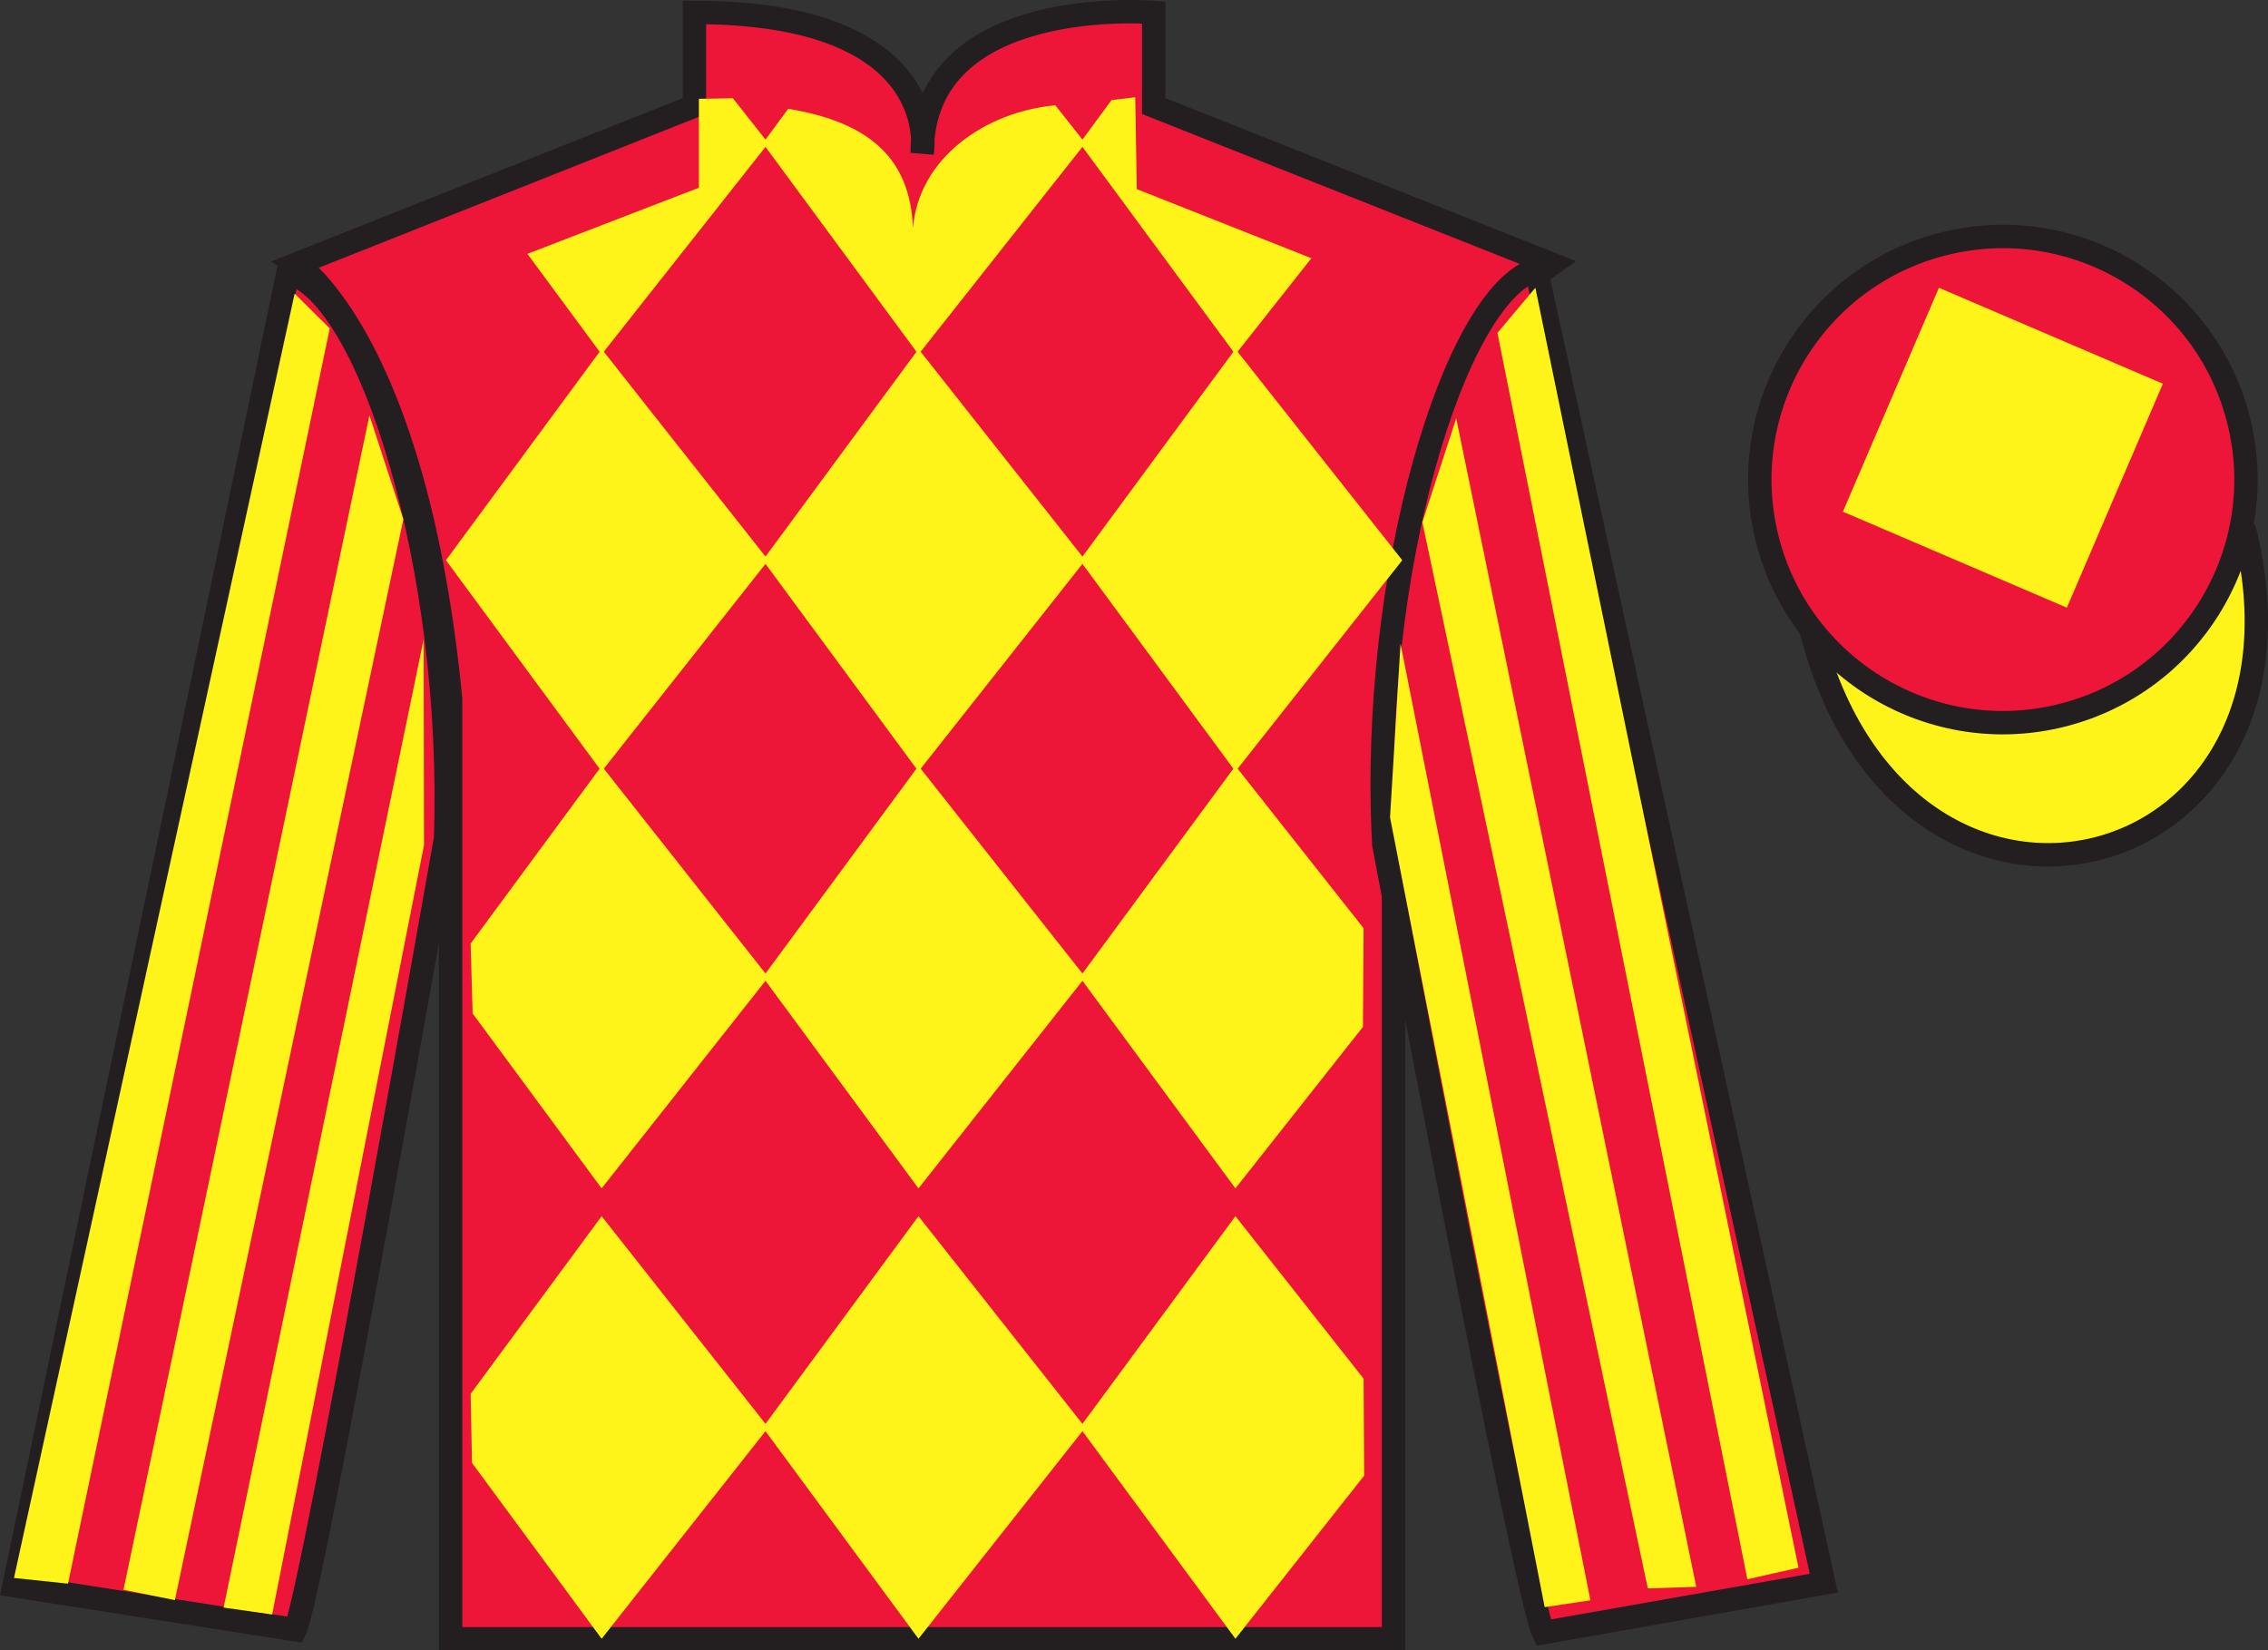<?xml version="1.0" encoding="UTF-8"?>
<svg xmlns="http://www.w3.org/2000/svg" xmlns:xlink="http://www.w3.org/1999/xlink" width="96.91pt" height="70.53pt" viewBox="0 0 96.91 70.53" version="1.1">
<rect x="0" y="0" width="96.91" height="70.53" fill="#333333" stroke="none"/>
<g id="surface0">
<path style=" stroke:none;fill-rule:nonzero;fill:rgb(92.863%,8.783%,22.277%);fill-opacity:1;" d="M 12.672 11.281 C 12.672 11.281 17.754 14.531 19.254 29.863 C 19.254 29.863 19.254 44.863 19.254 70.031 L 59.547 70.031 L 59.547 29.695 C 59.547 29.695 61.34 14.695 66.297 11.281 L 49.297 4.531 L 49.297 0.531 C 49.297 0.531 39.406 -0.305 39.406 6.531 C 39.406 6.531 40.422 0.531 29.672 0.531 L 29.672 4.531 L 12.672 11.281 "/>
<path style="fill:none;stroke-width:10;stroke-linecap:butt;stroke-linejoin:miter;stroke:rgb(13.73%,12.16%,12.549%);stroke-opacity:1;stroke-miterlimit:4;" d="M 126.719 592.487 C 126.719 592.487 177.539 559.987 192.539 406.667 C 192.539 406.667 192.539 256.667 192.539 4.987 L 595.469 4.987 L 595.469 408.347 C 595.469 408.347 613.398 558.347 662.969 592.487 L 492.969 659.987 L 492.969 699.987 C 492.969 699.987 394.062 708.347 394.062 639.987 C 394.062 639.987 404.219 699.987 296.719 699.987 L 296.719 659.987 L 126.719 592.487 Z M 126.719 592.487 " transform="matrix(0.1,0,0,-0.1,0,70.53)"/>
<path style=" stroke:none;fill-rule:nonzero;fill:rgb(92.863%,8.783%,22.277%);fill-opacity:1;" d="M 12.613 69.645 C 13.352 68.137 19.039 35.832 19.039 35.832 C 19.43 24.328 15.816 12.613 12.309 11.645 L 0.598 67.762 L 12.613 69.645 "/>
<path style="fill:none;stroke-width:10;stroke-linecap:butt;stroke-linejoin:miter;stroke:rgb(13.73%,12.16%,12.549%);stroke-opacity:1;stroke-miterlimit:4;" d="M 126.133 8.855 C 133.516 23.933 190.391 346.98 190.391 346.98 C 194.297 462.019 158.164 579.167 123.086 588.855 L 5.977 27.683 L 126.133 8.855 Z M 126.133 8.855 " transform="matrix(0.1,0,0,-0.1,0,70.53)"/>
<path style=" stroke:none;fill-rule:nonzero;fill:rgb(92.863%,8.783%,22.277%);fill-opacity:1;" d="M 77.93 67.656 L 65.641 11.52 C 62.152 12.555 58.516 24.59 59.129 36.082 C 59.129 36.082 65.184 68.277 65.949 69.77 L 77.93 67.656 "/>
<path style="fill:none;stroke-width:10;stroke-linecap:butt;stroke-linejoin:miter;stroke:rgb(13.73%,12.16%,12.549%);stroke-opacity:1;stroke-miterlimit:4;" d="M 779.297 28.738 L 656.406 590.105 C 621.523 579.753 585.156 459.402 591.289 344.48 C 591.289 344.48 651.836 22.527 659.492 7.605 L 779.297 28.738 Z M 779.297 28.738 " transform="matrix(0.1,0,0,-0.1,0,70.53)"/>
<path style="fill-rule:nonzero;fill:rgb(100%,95.41%,10.001%);fill-opacity:1;stroke-width:10;stroke-linecap:butt;stroke-linejoin:miter;stroke:rgb(13.73%,12.16%,12.549%);stroke-opacity:1;stroke-miterlimit:4;" d="M 773.906 435.925 C 813.594 280.261 997.539 327.878 958.789 479.87 " transform="matrix(0.1,0,0,-0.1,0,70.53)"/>
<path style=" stroke:none;fill-rule:nonzero;fill:rgb(100%,95.41%,10.001%);fill-opacity:1;" d="M 12.59 12.547 L 0.598 67.434 L 2.906 67.676 L 14.09 14.039 L 12.59 12.547 "/>
<path style=" stroke:none;fill-rule:nonzero;fill:rgb(100%,95.41%,10.001%);fill-opacity:1;" d="M 7.473 68.379 L 17.234 22.191 L 15.785 17.75 L 5.277 67.938 L 7.473 68.379 "/>
<path style=" stroke:none;fill-rule:nonzero;fill:rgb(100%,95.41%,10.001%);fill-opacity:1;" d="M 11.629 68.992 L 18.117 36.117 L 18.102 27.324 L 9.555 68.699 L 11.629 68.992 "/>
<path style=" stroke:none;fill-rule:nonzero;fill:rgb(100%,95.41%,10.001%);fill-opacity:1;" d="M 65.605 12.297 L 76.848 66.996 L 74.664 67.488 L 63.984 14.227 L 65.605 12.297 "/>
<path style=" stroke:none;fill-rule:nonzero;fill:rgb(100%,95.41%,10.001%);fill-opacity:1;" d="M 70.41 67.879 L 60.777 22.316 L 62.223 17.875 L 72.48 67.812 L 70.41 67.879 "/>
<path style=" stroke:none;fill-rule:nonzero;fill:rgb(100%,95.41%,10.001%);fill-opacity:1;" d="M 66.004 68.68 L 59.395 34.93 L 59.844 27.512 L 67.957 68.387 L 66.004 68.68 "/>
<path style=" stroke:none;fill-rule:nonzero;fill:rgb(100%,95.41%,10.001%);fill-opacity:1;" d="M 88.316 25.969 L 92.418 16.398 L 82.848 12.297 L 78.746 21.867 L 88.316 25.969 "/>
<path style=" stroke:none;fill-rule:nonzero;fill:rgb(92.863%,8.783%,22.277%);fill-opacity:1;" d="M 88.148 30.559 C 93.707 29.141 97.062 23.484 95.645 17.926 C 94.227 12.367 88.57 9.012 83.016 10.43 C 77.457 11.848 74.102 17.504 75.52 23.062 C 76.938 28.621 82.594 31.977 88.148 30.559 "/>
<path style="fill:none;stroke-width:10;stroke-linecap:butt;stroke-linejoin:miter;stroke:rgb(13.73%,12.16%,12.549%);stroke-opacity:1;stroke-miterlimit:4;" d="M 881.484 399.714 C 937.07 413.894 970.625 470.456 956.445 526.042 C 942.266 581.628 885.703 615.183 830.156 601.003 C 774.57 586.823 741.016 530.261 755.195 474.675 C 769.375 419.089 825.938 385.534 881.484 399.714 Z M 881.484 399.714 " transform="matrix(0.1,0,0,-0.1,0,70.53)"/>
<path style=" stroke:none;fill-rule:nonzero;fill:rgb(100%,95.41%,10.001%);fill-opacity:1;" d="M 88.316 25.969 L 92.418 16.398 L 82.848 12.297 L 78.746 21.867 L 88.316 25.969 "/>
<path style=" stroke:none;fill-rule:nonzero;fill:rgb(100%,95.41%,10.001%);fill-opacity:1;" d="M 45.094 4.5 L 46.375 6.121 L 39.246 15.148 L 32.594 6.121 L 33.68 4.648 C 37.168 5.23 38.891 6.773 39.012 9.746 C 39.246 6.773 42.09 4.773 45.094 4.5 "/>
<path style=" stroke:none;fill-rule:nonzero;fill:rgb(100%,95.41%,10.001%);fill-opacity:1;" d="M 25.707 14.914 L 19.055 23.941 L 25.707 32.969 L 32.832 23.941 L 25.707 14.914 "/>
<path style=" stroke:none;fill-rule:nonzero;fill:rgb(100%,95.41%,10.001%);fill-opacity:1;" d="M 39.246 14.914 L 32.594 23.941 L 39.246 32.969 L 46.375 23.941 L 39.246 14.914 "/>
<path style=" stroke:none;fill-rule:nonzero;fill:rgb(100%,95.41%,10.001%);fill-opacity:1;" d="M 52.789 14.914 L 46.137 23.941 L 52.789 32.969 L 59.918 23.941 L 52.789 14.914 "/>
<path style=" stroke:none;fill-rule:nonzero;fill:rgb(100%,95.41%,10.001%);fill-opacity:1;" d="M 25.707 32.73 L 20.109 40.324 L 20.195 43.309 L 25.707 50.785 L 32.832 41.758 L 25.707 32.73 "/>
<path style=" stroke:none;fill-rule:nonzero;fill:rgb(100%,95.41%,10.001%);fill-opacity:1;" d="M 39.246 32.73 L 32.594 41.758 L 39.246 50.785 L 46.375 41.758 L 39.246 32.73 "/>
<path style=" stroke:none;fill-rule:nonzero;fill:rgb(100%,95.41%,10.001%);fill-opacity:1;" d="M 58.266 39.668 L 52.789 32.73 L 46.137 41.758 L 52.789 50.785 L 58.238 43.883 L 58.266 39.668 "/>
<path style=" stroke:none;fill-rule:nonzero;fill:rgb(100%,95.41%,10.001%);fill-opacity:1;" d="M 25.707 51.973 L 20.109 59.566 L 20.168 62.516 L 25.707 70.031 L 32.832 61.004 L 25.707 51.973 "/>
<path style=" stroke:none;fill-rule:nonzero;fill:rgb(100%,95.41%,10.001%);fill-opacity:1;" d="M 39.246 51.973 L 32.594 61.004 L 39.246 70.031 L 46.375 61.004 L 39.246 51.973 "/>
<path style=" stroke:none;fill-rule:nonzero;fill:rgb(100%,95.41%,10.001%);fill-opacity:1;" d="M 58.266 58.914 L 52.789 51.973 L 46.137 61.004 L 52.789 70.031 L 58.289 63.062 L 58.266 58.914 "/>
<path style=" stroke:none;fill-rule:nonzero;fill:rgb(100%,95.41%,10.001%);fill-opacity:1;" d="M 31.316 4.199 L 29.863 4.223 L 29.863 8.023 L 22.535 10.848 L 25.707 15.148 L 32.832 6.121 L 31.316 4.199 "/>
<path style=" stroke:none;fill-rule:nonzero;fill:rgb(100%,95.41%,10.001%);fill-opacity:1;" d="M 48.574 8.082 L 48.508 4.156 L 47.496 4.277 L 46.137 6.121 L 52.789 15.148 L 56.035 11.035 L 48.574 8.082 "/>
</g>
</svg>
